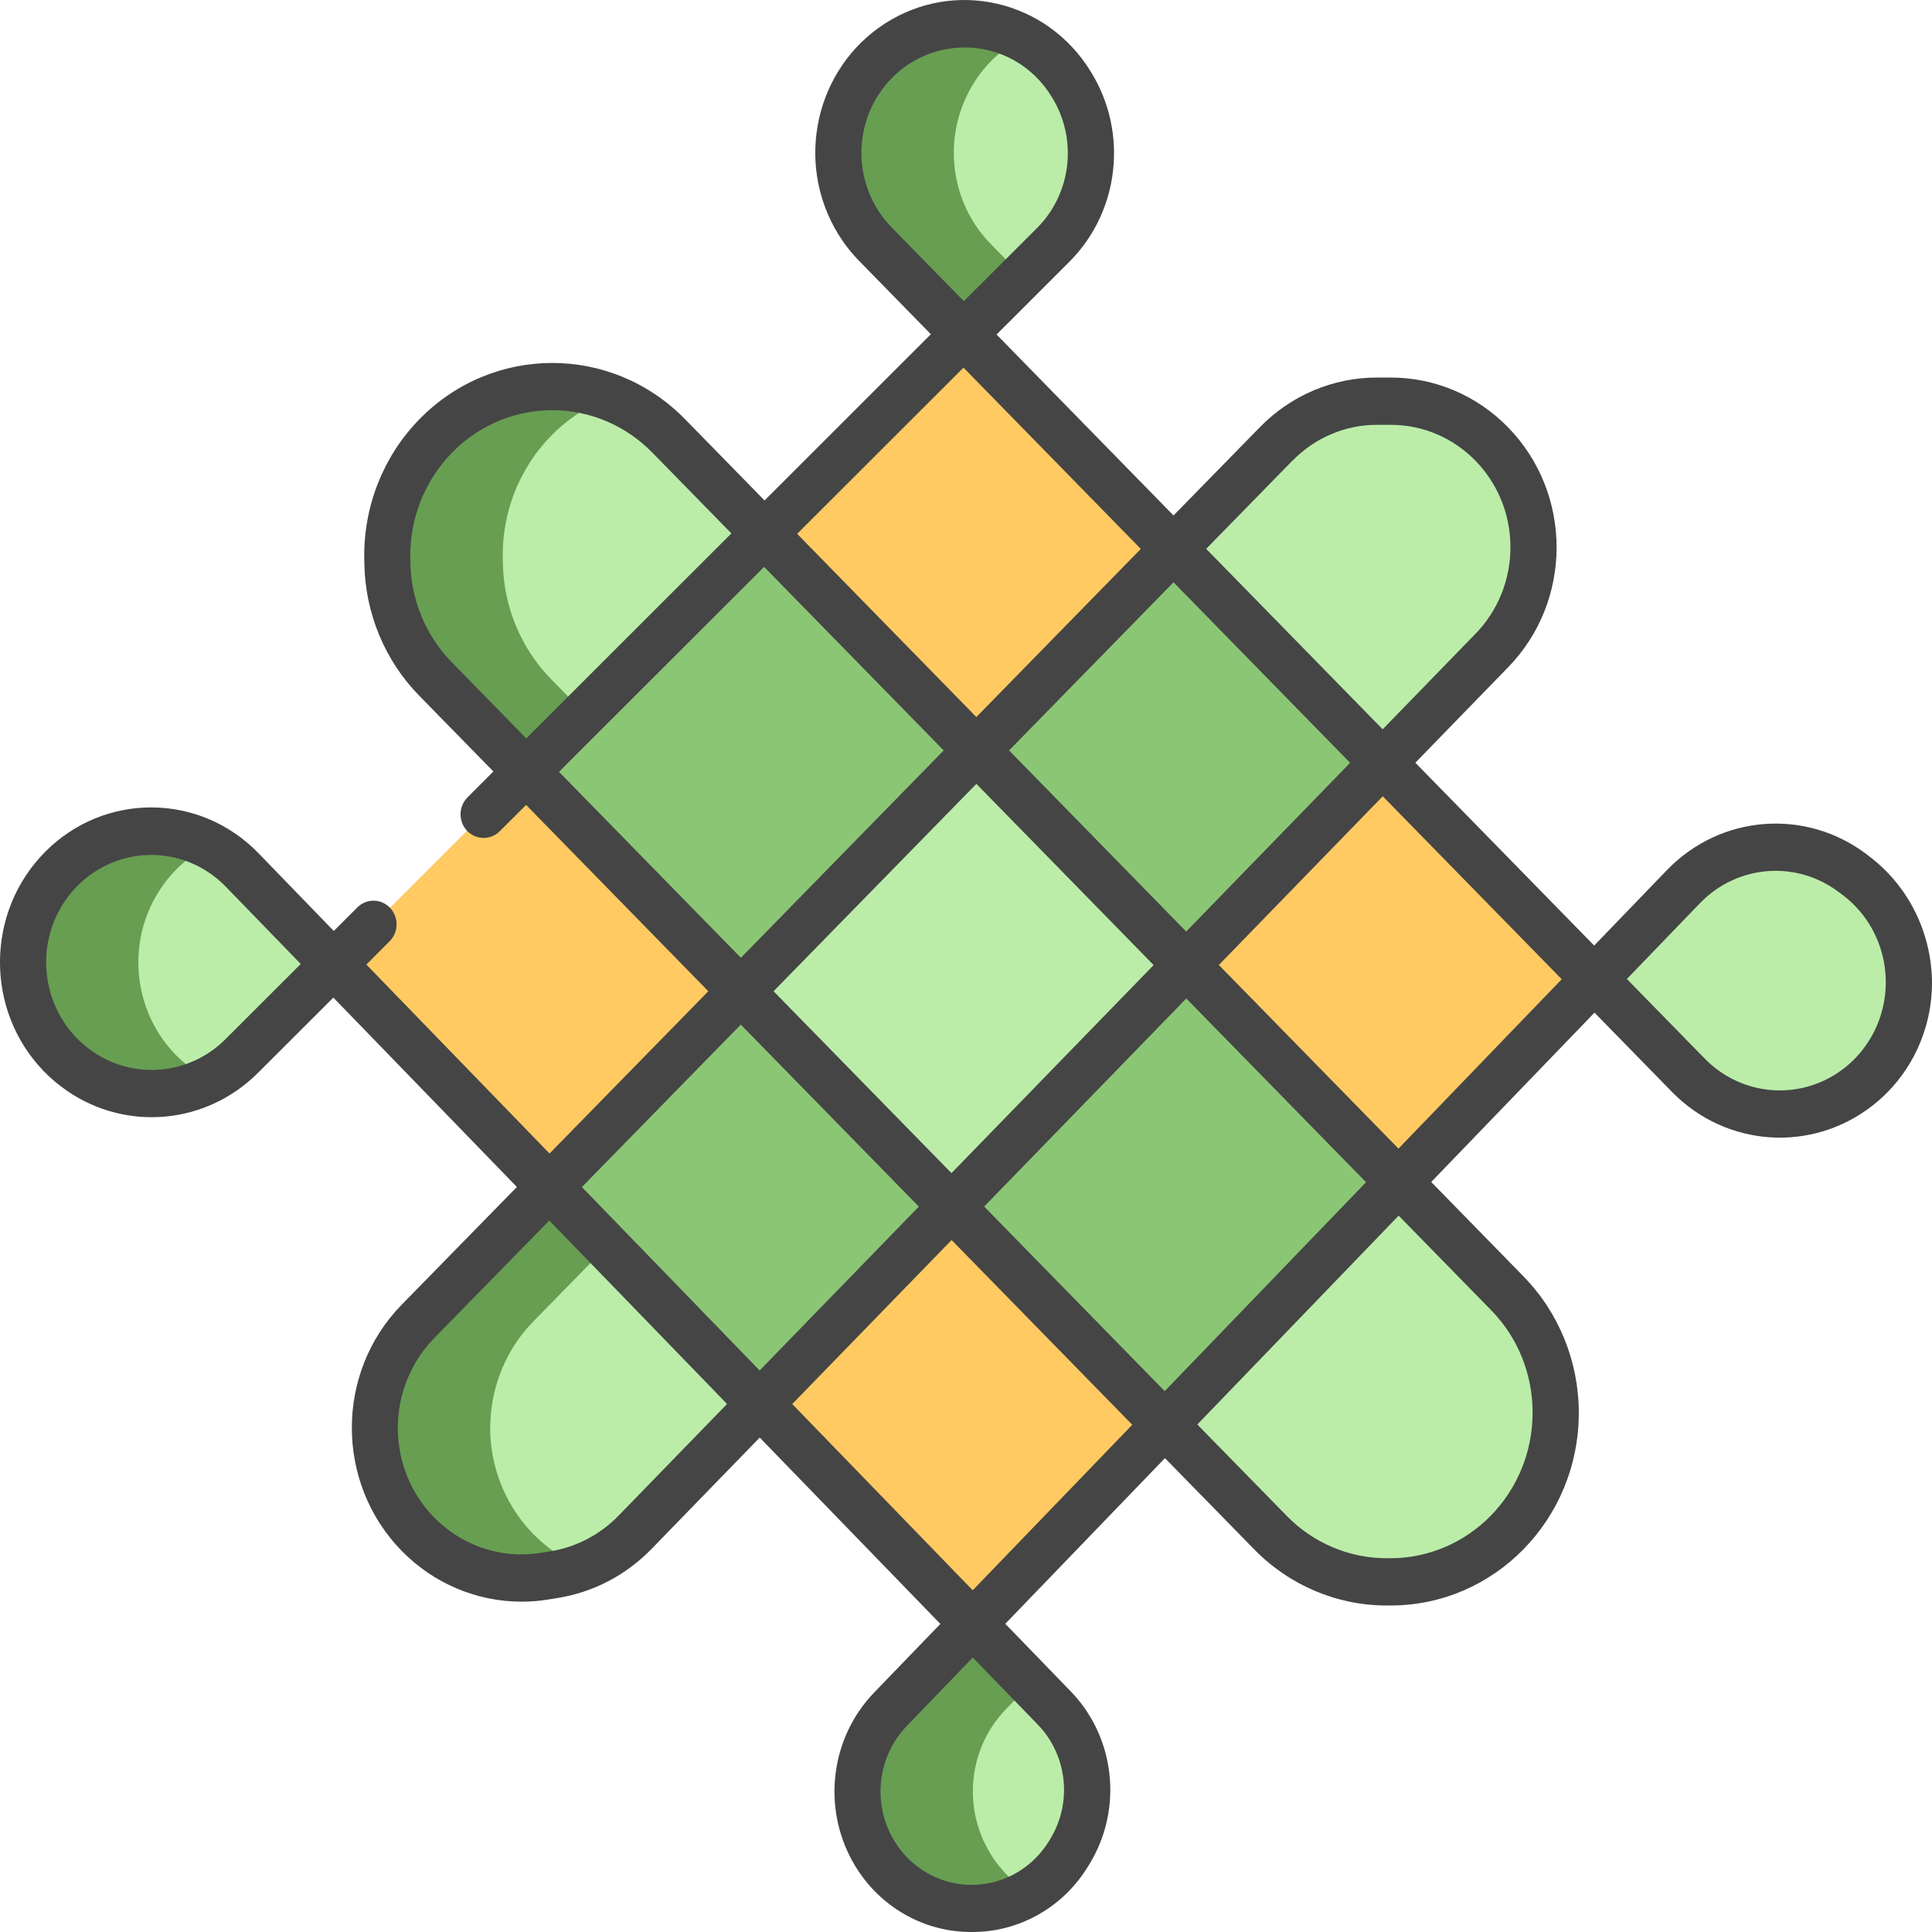 <svg width="48" height="48" viewBox="0 0 48 48" fill="none" xmlns="http://www.w3.org/2000/svg">
<g clip-path="url(#clip0_163_965)">
<path d="M46.141 21.778C47.558 22.863 47.846 24.919 46.786 26.369C45.726 27.819 43.719 28.114 42.302 27.029C42.179 26.934 42.063 26.831 41.953 26.719L39.612 24.325L41.834 22.021C42.959 20.854 44.754 20.715 46.038 21.698L46.143 21.778H46.141Z" fill="#BBEDA9"/>
<path d="M38.102 13.589C38.102 13.767 38.089 13.943 38.065 14.118C37.955 14.892 37.603 15.611 37.062 16.165L34.355 18.951L29.157 13.638L31.707 11.031C32.373 10.35 33.276 9.968 34.218 9.968H34.55C36.507 9.966 38.095 11.586 38.102 13.589Z" fill="#BBEDA9"/>
<path d="M26.617 2.094C27.399 3.361 27.219 5.012 26.183 6.07L23.944 8.308L21.747 6.062C20.526 4.807 20.53 2.778 21.754 1.527C22.98 0.278 24.962 0.282 26.183 1.535C26.346 1.702 26.49 1.887 26.612 2.085L26.617 2.093V2.094Z" fill="#BBEDA9"/>
<path d="M23.944 8.308L29.156 13.638L24.258 18.645L18.99 13.258L23.944 8.308Z" fill="#FFCA62"/>
<path d="M34.354 18.951L29.473 23.975L24.258 18.644L29.156 13.638L34.354 18.951Z" fill="#8BC675"/>
<path d="M34.354 18.951L39.611 24.325L34.748 29.369L29.473 23.975L34.354 18.951Z" fill="#FFCA62"/>
<path d="M29.473 23.975L34.748 29.369L28.941 35.394L23.642 29.976L29.473 23.975Z" fill="#8BC675"/>
<path d="M38.34 33.492C39.207 35.635 38.214 38.092 36.122 38.98C35.621 39.193 35.085 39.301 34.544 39.301H34.465C33.375 39.301 32.33 38.859 31.558 38.07L28.941 35.394L34.749 29.369L37.451 32.13C37.833 32.52 38.135 32.981 38.341 33.491L38.34 33.492Z" fill="#BBEDA9"/>
<path d="M28.941 35.394L24.168 40.343L18.874 34.881L23.642 29.976L28.941 35.394Z" fill="#FFCA62"/>
<path d="M26.175 42.416C27.107 43.368 27.276 44.85 26.584 45.995L26.56 46.035C25.739 47.403 23.988 47.829 22.654 46.987C21.317 46.145 20.901 44.353 21.724 42.987C21.836 42.801 21.967 42.629 22.116 42.474L24.169 40.344L26.177 42.416H26.175Z" fill="#BBEDA9"/>
<path d="M18.874 34.881L15.781 38.065C15.232 38.63 14.522 39 13.752 39.123L13.522 39.159C11.531 39.477 9.665 38.082 9.354 36.042C9.326 35.854 9.311 35.665 9.311 35.475C9.311 35.437 9.311 35.398 9.312 35.36C9.34 34.409 9.722 33.504 10.381 32.833L13.65 29.49L18.875 34.881H18.874Z" fill="#BBEDA9"/>
<path d="M23.642 29.976L18.874 34.881L13.651 29.491L18.408 24.625L23.642 29.976Z" fill="#8BC675"/>
<path d="M29.473 23.975L23.642 29.976L18.408 24.625L24.258 18.644L29.473 23.975Z" fill="#BBEDA9"/>
<path d="M24.258 18.644L18.408 24.625L13.072 19.171L18.99 13.258L24.258 18.644Z" fill="#8BC675"/>
<path d="M18.99 13.258L13.072 19.173L10.823 16.872C10.074 16.107 9.645 15.072 9.624 13.989V13.871C9.622 13.845 9.622 13.818 9.622 13.792C9.627 11.474 11.466 9.599 13.73 9.604C14.812 9.607 15.851 10.047 16.617 10.831L18.99 13.257V13.258Z" fill="#BBEDA9"/>
<path d="M18.408 24.625L13.651 29.491L8.287 23.956L13.072 19.171L18.408 24.625Z" fill="#FFCA62"/>
<path d="M6.021 21.618L8.286 23.956L5.995 26.245C4.917 27.324 3.245 27.48 1.993 26.621L1.982 26.613C0.525 25.607 0.14 23.582 1.123 22.09C2.105 20.598 4.084 20.204 5.541 21.211C5.714 21.331 5.874 21.467 6.022 21.619L6.021 21.618Z" fill="#BBEDA9"/>
<path d="M23.944 8.308L25.395 6.859L24.615 6.062C23.654 5.081 23.423 3.577 24.039 2.341C24.335 1.74 24.811 1.251 25.397 0.944C24.954 0.713 24.463 0.592 23.965 0.593C22.238 0.588 20.833 2.019 20.829 3.787C20.827 4.64 21.157 5.459 21.747 6.062L23.944 8.308Z" fill="#679E52"/>
<path d="M24.544 45.946C23.914 44.819 24.094 43.4 24.983 42.474L25.606 41.829L24.168 40.344L22.115 42.474C21.017 43.621 21.036 45.462 22.155 46.586C23.07 47.504 24.472 47.682 25.577 47.019C25.145 46.762 24.79 46.392 24.544 45.946Z" fill="#679E52"/>
<path d="M12.179 35.475C12.179 35.437 12.179 35.398 12.182 35.36C12.21 34.409 12.592 33.504 13.249 32.833L15.077 30.964L13.649 29.49L10.38 32.833C9.721 33.504 9.339 34.409 9.312 35.36C9.312 35.398 9.31 35.437 9.31 35.475C9.313 37.538 10.951 39.207 12.966 39.203C13.152 39.203 13.337 39.188 13.521 39.159L13.751 39.123C13.994 39.083 14.233 39.021 14.463 38.932C13.084 38.365 12.181 36.997 12.178 35.475H12.179Z" fill="#679E52"/>
<path d="M9.624 13.989C9.643 15.072 10.072 16.107 10.823 16.872L13.072 19.173L14.523 17.722L13.691 16.872C12.942 16.107 12.513 15.072 12.493 13.989V13.871C12.49 13.845 12.49 13.818 12.49 13.792C12.491 12.044 13.552 10.48 15.152 9.87C13.033 9.059 10.672 10.161 9.88 12.331C9.71 12.798 9.622 13.293 9.62 13.792C9.62 13.818 9.62 13.845 9.62 13.871V13.989H9.624Z" fill="#679E52"/>
<path d="M4.85 26.613C3.393 25.618 2.998 23.602 3.97 22.11C4.277 21.639 4.699 21.257 5.194 21.005C3.626 20.192 1.713 20.835 0.919 22.44C0.195 23.905 0.651 25.696 1.983 26.613L1.994 26.621C2.95 27.277 4.178 27.355 5.206 26.826C5.087 26.764 4.974 26.696 4.863 26.621L4.852 26.613H4.85Z" fill="#679E52"/>
<path d="M1.663 27.101L1.675 27.108C3.155 28.117 5.12 27.933 6.398 26.666L8.282 24.785L12.842 29.49L9.977 32.418C8.329 34.105 8.33 36.84 9.977 38.528C10.768 39.338 11.841 39.793 12.959 39.793C13.178 39.793 13.396 39.776 13.611 39.741L13.84 39.704C14.731 39.565 15.555 39.136 16.189 38.481L18.875 35.716L23.363 40.346L21.706 42.063C20.641 43.178 20.426 44.88 21.177 46.238C21.77 47.314 22.876 47.984 24.083 48C24.104 48 24.125 48 24.146 48C25.33 48.005 26.43 47.378 27.048 46.344L27.072 46.305C27.909 44.929 27.706 43.143 26.583 42.002L24.976 40.343L28.943 36.227L31.152 38.485C32.028 39.386 33.222 39.892 34.464 39.888H34.543C37.124 39.892 39.221 37.752 39.225 35.108C39.226 33.835 38.733 32.615 37.854 31.715L35.558 29.366L39.615 25.159L41.548 27.136C42.893 28.505 45.02 28.645 46.526 27.465C47.478 26.721 48.025 25.556 47.999 24.331C47.965 23.118 47.389 21.988 46.434 21.27L46.38 21.228C44.864 20.076 42.753 20.239 41.423 21.609L39.607 23.492L35.164 18.95L37.466 16.581C39.075 14.934 39.076 12.264 37.466 10.616C36.693 9.823 35.643 9.378 34.549 9.38H34.217C33.122 9.377 32.073 9.822 31.3 10.615L29.156 12.807L24.759 8.311L26.587 6.484C27.819 5.236 28.032 3.277 27.101 1.782L27.096 1.774C26.007 1.70912e-06 23.72 -0.532 21.987 0.584C20.255 1.701 19.735 4.043 20.826 5.817C20.973 6.057 21.145 6.277 21.341 6.478L23.127 8.304L18.995 12.434L17.023 10.418C15.198 8.55 12.241 8.551 10.416 10.42C9.521 11.337 9.028 12.587 9.05 13.883L9.052 14C9.073 15.237 9.563 16.417 10.419 17.288L12.258 19.167L11.618 19.808C11.39 20.033 11.383 20.405 11.602 20.639C11.823 20.872 12.186 20.878 12.414 20.654C12.415 20.653 12.418 20.65 12.419 20.649L13.071 19.998L17.598 24.627L13.653 28.659L9.102 23.964L9.68 23.385C9.907 23.158 9.911 22.787 9.69 22.554C9.689 22.553 9.687 22.55 9.685 22.549C9.464 22.322 9.103 22.32 8.879 22.544L8.293 23.13L6.428 21.204C4.971 19.693 2.593 19.677 1.117 21.169C-0.359 22.661 -0.375 25.096 1.082 26.608C1.259 26.792 1.454 26.956 1.663 27.099V27.101ZM42.24 22.434C43.167 21.48 44.637 21.367 45.693 22.17L45.797 22.249C46.959 23.137 47.197 24.821 46.33 26.01C46.186 26.207 46.017 26.383 45.826 26.533C44.776 27.356 43.295 27.259 42.357 26.304L40.419 24.323L42.24 22.434ZM25.769 42.832C26.515 43.589 26.651 44.773 26.095 45.686L26.071 45.725C25.415 46.816 24.019 47.156 22.954 46.485C21.889 45.813 21.557 44.383 22.213 43.293C22.301 43.147 22.405 43.01 22.522 42.888L24.168 41.181L25.769 42.832ZM24.167 39.51L19.683 34.883L23.642 30.808L28.131 35.398L24.167 39.51ZM23.639 29.146L19.219 24.627L24.258 19.475L28.662 23.977L23.639 29.146ZM28.937 34.562L24.451 29.976L29.473 24.807L33.939 29.372L28.937 34.562ZM37.043 32.547C37.708 33.222 38.08 34.142 38.077 35.1C38.074 37.097 36.492 38.713 34.541 38.714H34.462C33.524 38.717 32.623 38.335 31.961 37.654L29.747 35.391L34.749 30.202L37.042 32.546L37.043 32.547ZM38.801 24.329L34.745 28.537L30.282 23.975L34.354 19.783L38.801 24.329ZM32.111 11.447C32.669 10.874 33.427 10.552 34.217 10.555H34.549C36.19 10.551 37.523 11.91 37.527 13.589C37.528 14.401 37.215 15.178 36.653 15.751L34.352 18.119L29.967 13.636L32.11 11.445L32.111 11.447ZM33.543 18.952L29.471 23.144L25.07 18.644L29.156 14.467L33.543 18.952ZM22.15 5.646C21.153 4.625 21.152 2.968 22.15 1.947C22.602 1.484 23.206 1.212 23.844 1.183C23.885 1.18 23.926 1.18 23.967 1.18C24.844 1.176 25.662 1.638 26.126 2.401L26.131 2.409C26.773 3.439 26.628 4.788 25.78 5.65L23.946 7.483L22.15 5.647V5.646ZM23.937 9.133L28.343 13.638L24.257 17.815L19.805 13.263L23.937 9.134V9.133ZM11.227 16.456C10.581 15.799 10.211 14.909 10.196 13.977L10.194 13.859C10.167 11.97 11.565 10.377 13.403 10.205C13.509 10.196 13.614 10.191 13.719 10.191C14.653 10.191 15.55 10.57 16.209 11.247L18.171 13.252L13.075 18.345L11.225 16.455L11.227 16.456ZM13.887 19.177L18.984 14.084L23.446 18.644L18.407 23.796L13.889 19.177H13.887ZM18.405 25.456L22.828 29.978L18.873 34.049L14.457 29.492L18.405 25.456ZM18.064 34.881L15.373 37.651C14.91 38.129 14.31 38.442 13.662 38.544L13.433 38.58C11.758 38.85 10.185 37.679 9.921 35.964C9.768 34.97 10.089 33.961 10.785 33.248L13.647 30.323L18.065 34.883L18.064 34.881ZM2.275 21.714C3.315 20.979 4.723 21.112 5.613 22.033L7.472 23.95L5.595 25.825C4.708 26.706 3.341 26.833 2.313 26.132L2.301 26.124C1.107 25.305 0.787 23.648 1.587 22.425C1.77 22.146 2.003 21.904 2.273 21.713L2.275 21.714Z" fill="#454545"/>
</g>
<defs>
<clipPath id="clip0_163_965">
<rect width="48" height="48" fill="white" transform="translate(-0)"/>
</clipPath>
</defs>
</svg>
